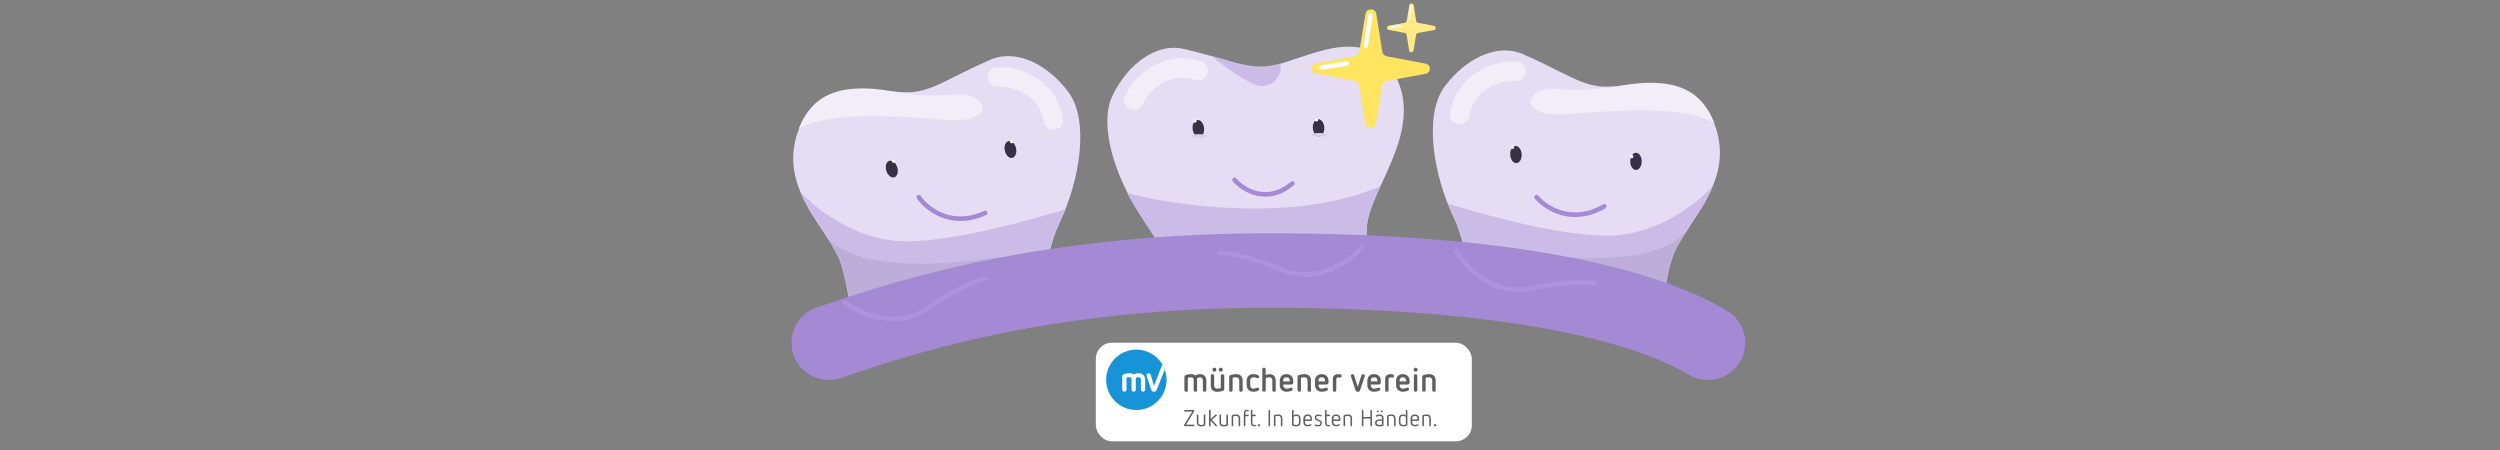 <svg width="2181" height="393" viewBox="0 0 2181 393" fill="none" xmlns="http://www.w3.org/2000/svg">
<rect x="0" y="0" width="2181" height="393" fill="#808080" stroke="none"/>
<g clip-path="url(#clip0_2729_10947)">
<rect x="956" y="299" width="328" height="86" rx="14" fill="white"/>
<mask id="mask0_2729_10947" style="mask-type:alpha" maskUnits="userSpaceOnUse" x="644" y="-66" width="908" height="349">
<path d="M1075.5 209C1027.1 205.4 803.333 256.833 697.5 283L644 141L663 16.5L901.5 -66L1357.5 -44L1551.5 64.5L1477.5 271.5C1363.67 252.167 1123.9 212.6 1075.5 209Z" fill="black"/>
</mask>
<g mask="url(#mask0_2729_10947)">
<path d="M1216.92 65.363C1190.99 18.271 1138.9 52.063 1108.98 57.556C1088.32 61.348 1070.73 51.357 1032.52 42.615C1009.35 37.313 984.468 54.996 970.787 82.927C957.105 110.857 975.437 160.867 998.568 192.714C1021.7 224.56 1027.19 268.289 1037.38 293.36C1047.58 318.431 1069.39 315.442 1078.41 303.62C1087.42 291.798 1077.25 277.907 1077.97 256.931C1078.69 235.956 1097.63 222.82 1116.75 235.577C1135.87 248.335 1131.87 315.156 1165.43 301.368C1198.99 287.581 1189.27 226.33 1192.71 195.198C1196.14 164.066 1242.85 112.455 1216.92 65.363Z" fill="#E5DDF3"/>
<g style="mix-blend-mode:color-burn">
<path d="M1204 162.5C1130.4 194.5 1026.33 179.833 983.5 168.5C985.1 173.3 1000.83 197.5 1008.5 209C1070.33 214 1193.7 221 1192.5 209C1191 194 1194.5 185 1204 162.5Z" fill="#CBBCE7"/>
</g>
<path d="M695.705 116.005C712.705 65.005 761.287 80.505 791.705 80.505C812.706 80.505 828.206 67.502 864.206 52.004C886.038 42.605 913.706 55.504 932.206 80.505C950.706 105.506 941.706 158.004 924.706 193.504C907.706 229.004 910.206 273.004 904.706 299.504C899.206 326.004 877.206 327.004 866.206 317.004C855.206 307.004 862.706 291.504 858.206 271.004C853.706 250.504 832.706 241.004 816.206 257.004C799.706 273.004 815.706 338.004 780.206 330.504C744.706 323.004 743.205 261.004 734.205 231.004C725.205 201.004 678.705 167.005 695.705 116.005Z" fill="#E5DDF3"/>
<path d="M1496.75 111.075C1479.75 60.075 1431.17 75.575 1400.75 75.575C1379.75 75.575 1364.25 62.572 1328.25 47.074C1306.42 37.676 1278.75 50.574 1260.25 75.575C1241.75 100.576 1250.75 153.074 1267.75 188.574C1284.75 224.074 1282.25 268.074 1287.75 294.574C1293.25 321.074 1315.25 322.074 1326.25 312.074C1337.25 302.074 1329.75 286.574 1334.25 266.074C1338.75 245.574 1359.75 236.074 1376.25 252.074C1392.75 268.074 1376.75 333.074 1412.25 325.574C1447.75 318.074 1449.25 256.074 1458.25 226.074C1467.25 196.074 1513.75 162.075 1496.75 111.075Z" fill="#E5DDF3"/>
<mask id="mask1_2729_10947" style="mask-type:alpha" maskUnits="userSpaceOnUse" x="692" y="48" width="251" height="284">
<path d="M695.705 116.005C712.705 65.005 761.287 80.505 791.705 80.505C812.706 80.505 828.206 67.502 864.206 52.004C886.038 42.605 913.706 55.504 932.206 80.505C950.706 105.506 941.706 158.004 924.706 193.504C907.706 229.004 910.206 273.004 904.706 299.504C899.206 326.004 877.206 327.004 866.206 317.004C855.206 307.004 862.706 291.504 858.206 271.004C853.706 250.504 832.706 241.004 816.206 257.004C799.706 273.004 815.706 338.004 780.206 330.504C744.706 323.004 743.205 261.004 734.205 231.004C725.205 201.004 678.705 167.005 695.705 116.005Z" fill="#E5DDF3"/>
</mask>
<g mask="url(#mask1_2729_10947)">
<g style="mix-blend-mode:color-burn">
<path d="M789.5 210.5C746.7 210.1 711 181.667 698.5 167.5C699.167 170.833 702.3 180 709.5 190C718.5 202.5 734.5 232.5 736 238.5C737.2 243.3 740.833 260.167 742.5 268C799.167 257.5 915.2 233.5 916 221.5C916.8 209.5 926 191 929.5 182.5C900.667 191.5 832.3 210.9 789.5 210.5Z" fill="#CBBCE7"/>
</g>
</g>
<mask id="mask2_2729_10947" style="mask-type:alpha" maskUnits="userSpaceOnUse" x="1250" y="44" width="251" height="283">
<path d="M1496.75 111.075C1479.75 60.075 1431.17 75.575 1400.75 75.575C1379.75 75.575 1364.25 62.572 1328.25 47.074C1306.42 37.676 1278.75 50.574 1260.25 75.575C1241.75 100.576 1250.75 153.074 1267.75 188.574C1284.75 224.074 1282.25 268.074 1287.75 294.574C1293.25 321.074 1315.25 322.074 1326.25 312.074C1337.25 302.074 1329.75 286.574 1334.25 266.074C1338.75 245.574 1359.75 236.074 1376.25 252.074C1392.75 268.074 1376.75 333.074 1412.25 325.574C1447.75 318.074 1449.25 256.074 1458.25 226.074C1467.25 196.074 1513.75 162.075 1496.75 111.075Z" fill="#E5DDF3"/>
</mask>
<g mask="url(#mask2_2729_10947)">
<g style="mix-blend-mode:color-burn">
<path d="M1402.96 205.57C1445.76 205.17 1481.46 176.737 1493.96 162.57C1493.29 165.904 1490.16 175.07 1482.96 185.07C1473.96 197.57 1457.96 227.57 1456.46 233.57C1455.26 238.37 1451.63 255.237 1449.96 263.07C1393.29 252.57 1277.26 228.57 1276.46 216.57C1275.66 204.57 1266.46 186.07 1262.96 177.57C1291.79 186.57 1360.16 205.97 1402.96 205.57Z" fill="#CBBCE7"/>
</g>
</g>
<path d="M833.5 82.497C810.3 84.497 788.5 81.663 780.5 79.997C726 69.999 707 87.498 697 111.998C725 96.998 780.5 100.997 825.5 104.497C870.5 107.997 862.5 79.997 833.5 82.497Z" fill="#F2EEF8"/>
<path d="M1358.96 77.571C1382.16 79.571 1403.96 76.737 1411.96 75.071C1466.46 65.074 1485.46 82.572 1495.46 107.072C1467.46 92.072 1411.96 96.071 1366.96 99.571C1321.96 103.071 1329.96 75.071 1358.96 77.571Z" fill="#F2EEF8"/>
<path d="M870 67.076C884.667 66.076 913.8 74.687 919 104.687" stroke="#F2EEF8" stroke-width="17" stroke-linecap="round"/>
<path d="M1322.46 62.147C1307.79 61.147 1278.66 69.757 1273.46 99.757" stroke="#F2EEF8" stroke-width="17" stroke-linecap="round"/>
<path d="M989.068 87.403C995.01 73.957 1016.19 52.181 1045.16 61.544" stroke="#F2EEF8" stroke-width="17" stroke-linecap="round"/>
<mask id="mask3_2729_10947" style="mask-type:alpha" maskUnits="userSpaceOnUse" x="966" y="40" width="259" height="273">
<path d="M1216.92 65.363C1190.99 18.271 1138.9 52.063 1108.98 57.556C1088.32 61.348 1070.73 51.357 1032.52 42.615C1009.35 37.313 984.468 54.996 970.787 82.927C957.105 110.857 975.437 160.867 998.568 192.714C1021.7 224.56 1027.19 268.289 1037.38 293.36C1047.58 318.431 1069.39 315.442 1078.41 303.62C1087.42 291.798 1077.25 277.907 1077.97 256.931C1078.69 235.956 1097.63 222.82 1116.75 235.577C1135.87 248.335 1131.87 315.156 1165.43 301.368C1198.99 287.581 1189.27 226.33 1192.71 195.198C1196.14 164.066 1242.85 112.455 1216.92 65.363Z" fill="#E5DDF3"/>
</mask>
<g mask="url(#mask3_2729_10947)">
<path d="M1097 74.501C1085.8 71.301 1063 54.168 1053 46.001C1067.67 38.835 1099.9 28.201 1111.5 43.001C1126 61.501 1111 78.501 1097 74.501Z" fill="#CBBCE7"/>
</g>
</g>
<mask id="mask4_2729_10947" style="mask-type:alpha" maskUnits="userSpaceOnUse" x="692" y="48" width="251" height="284">
<path d="M695.705 116.005C712.705 65.005 761.287 80.505 791.705 80.505C812.706 80.505 828.206 67.502 864.206 52.004C886.038 42.605 913.706 55.504 932.206 80.505C950.706 105.506 941.706 158.004 924.706 193.504C907.706 229.004 910.206 273.004 904.706 299.504C899.206 326.004 877.206 327.004 866.206 317.004C855.206 307.004 862.706 291.504 858.206 271.004C853.706 250.504 832.706 241.004 816.206 257.004C799.706 273.004 815.706 338.004 780.206 330.504C744.706 323.004 743.205 261.004 734.205 231.004C725.205 201.004 678.705 167.005 695.705 116.005Z" fill="#E5DDF3"/>
</mask>
<g mask="url(#mask4_2729_10947)">
<g style="mix-blend-mode:color-burn">
<path d="M916.5 217C820.5 235.5 740 237.5 717 201.5L733.5 234C738.462 246.099 739.769 257.463 740 260L791 266C813.5 260.333 870.1 242.2 916.5 217Z" fill="#BDAED9"/>
</g>
</g>
<mask id="mask5_2729_10947" style="mask-type:alpha" maskUnits="userSpaceOnUse" x="1250" y="44" width="251" height="283">
<path d="M1496.75 111.075C1479.75 60.075 1431.17 75.575 1400.75 75.575C1379.75 75.575 1364.25 62.572 1328.25 47.074C1306.42 37.676 1278.75 50.574 1260.25 75.575C1241.75 100.576 1250.75 153.074 1267.75 188.574C1284.75 224.074 1282.25 268.074 1287.75 294.574C1293.25 321.074 1315.25 322.074 1326.25 312.074C1337.25 302.074 1329.75 286.574 1334.25 266.074C1338.75 245.574 1359.75 236.074 1376.25 252.074C1392.75 268.074 1376.75 333.074 1412.25 325.574C1447.75 318.074 1449.25 256.074 1458.25 226.074C1467.25 196.074 1513.75 162.075 1496.75 111.075Z" fill="#E5DDF3"/>
</mask>
<g mask="url(#mask5_2729_10947)">
<g style="mix-blend-mode:color-burn">
<path d="M1275.96 212.07C1371.96 230.57 1452.46 232.57 1475.46 196.57L1458.96 229.07C1454 241.169 1452.69 252.534 1452.46 255.07L1401.46 261.07C1378.96 255.404 1322.36 237.27 1275.96 212.07Z" fill="#BDAED9"/>
</g>
</g>
<path d="M1490 299C1435.33 266.307 1318.3 236 1106.5 236C894.699 236 766.071 284.92 723 299" stroke="#A489D4" stroke-width="65" stroke-linecap="round"/>
<ellipse cx="778" cy="147.503" rx="5" ry="7.5" transform="rotate(-16.522 778 147.503)" fill="#363145"/>
<ellipse cx="1322.5" cy="134.823" rx="5" ry="7.5" transform="rotate(-3.896 1322.5 134.823)" fill="#363145"/>
<ellipse cx="1045.42" cy="112.104" rx="5" ry="7.5" transform="rotate(-7.5 1045.42 112.104)" fill="#363145"/>
<ellipse cx="881.5" cy="130.402" rx="5" ry="7.5" transform="rotate(-12.452 881.5 130.402)" fill="#363145"/>
<ellipse cx="1427.23" cy="140.761" rx="5" ry="7.5" transform="rotate(0.174 1427.23 140.761)" fill="#363145"/>
<ellipse cx="1150.32" cy="111.449" rx="5" ry="7.5" transform="rotate(-3.43 1150.32 111.449)" fill="#363145"/>
<path d="M1340.5 172C1348.5 181.5 1371.5 196.4 1399.5 180" stroke="#A489D4" stroke-width="4" stroke-linecap="round"/>
<path d="M801.509 172C808.535 182.241 829.957 199.333 859.435 185.769" stroke="#A489D4" stroke-width="4" stroke-linecap="round"/>
<path d="M1077 156.953C1084.65 165.754 1105.46 178.703 1127.45 160.09" stroke="#A489D4" stroke-width="4" stroke-linecap="round"/>
<path d="M737 264C749.5 273.5 781.4 287.8 809 269C836.6 250.2 854.167 243.833 859.5 243" stroke="#AE92DF" stroke-width="4" stroke-linecap="round"/>
<path d="M1270.47 219.377C1278.35 232.961 1302.27 258.452 1334.98 251.743C1367.7 245.034 1386.36 245.93 1391.6 247.217" stroke="#AE92DF" stroke-width="4" stroke-linecap="round"/>
<path d="M1188.18 215.535C1177.95 227.441 1149.75 248.103 1118.82 235.498C1087.9 222.893 1069.39 220.345 1064 220.646" stroke="#AE92DF" stroke-width="4" stroke-linecap="round"/>
<ellipse cx="1046" cy="118.5" rx="7" ry="1.5" fill="#D7CEE7"/>
<ellipse cx="1151" cy="117.5" rx="7" ry="1.5" fill="#D7CEE7"/>
<path d="M1191.26 11.989C1192.1 6.883 1199.86 6.909 1200.67 12.021L1205.95 45.298C1206.25 47.179 1207.76 48.682 1209.72 49.057L1243.61 55.532C1248.73 56.509 1248.7 63.456 1243.58 64.399L1209.65 70.645C1207.68 71.007 1206.17 72.5 1205.85 74.379L1200.35 107.62C1199.51 112.726 1191.75 112.7 1190.94 107.588L1185.66 74.311C1185.36 72.43 1183.85 70.927 1181.89 70.552L1148 64.078C1142.88 63.101 1142.91 56.154 1148.03 55.211L1181.96 48.964C1183.93 48.602 1185.44 47.109 1185.75 45.23L1191.26 11.989Z" fill="#FFE460"/>
<path d="M1195.61 13.46L1191.5 39.998" stroke="white" stroke-width="4" stroke-linecap="round"/>
<path d="M1175.16 55.397L1152.99 58.814" stroke="white" stroke-width="4" stroke-linecap="round"/>
<path d="M1229.44 4.641C1229.78 2.541 1232.97 2.551 1233.31 4.654L1235.48 18.339C1235.6 19.112 1236.22 19.73 1237.03 19.885L1250.97 22.547C1253.07 22.949 1253.06 25.806 1250.95 26.194L1237 28.763C1236.19 28.912 1235.57 29.526 1235.44 30.298L1233.17 43.969C1232.83 46.069 1229.64 46.058 1229.3 43.956L1227.13 30.27C1227.01 29.497 1226.39 28.879 1225.58 28.725L1211.64 26.062C1209.54 25.66 1209.55 22.803 1211.66 22.415L1225.61 19.846C1226.42 19.698 1227.04 19.084 1227.17 18.311L1229.44 4.641Z" fill="#FFEA83"/>
<path d="M1231.23 5.248L1229.53 16.161" stroke="#F7F7F9" stroke-width="1.645" stroke-linecap="round"/>
<path d="M1222.82 22.491L1213.7 23.896" stroke="#F7F7F9" stroke-width="1.645" stroke-linecap="round"/>
<circle cx="779.5" cy="140.5" r="1.5" fill="white"/>
<circle cx="882.5" cy="123.5" r="1.5" fill="white"/>
<circle cx="1042.5" cy="105.5" r="1.5" fill="white"/>
<circle cx="1148.5" cy="104.5" r="1.5" fill="white"/>
<circle cx="1319.5" cy="128.5" r="1.5" fill="white"/>
<circle cx="1423.5" cy="136.5" r="1.5" fill="white"/>
<g clip-path="url(#clip1_2729_10947)">
<path d="M1052.39 331.97V340.297C1052.39 341.187 1051.76 341.815 1050.92 341.815C1050.03 341.815 1049.4 341.187 1049.4 340.297V331.866C1049.4 330.138 1048.3 329.195 1046.84 329.195C1045.89 329.195 1045.11 329.509 1044.32 330.033V340.297C1044.32 341.187 1043.69 341.815 1042.85 341.815C1041.96 341.815 1041.34 341.187 1041.34 340.297V330.975C1041.34 330.19 1040.92 329.771 1040.44 329.509C1040.03 329.3 1039.55 329.195 1038.98 329.195C1037.98 329.195 1037.14 329.352 1036.25 329.614V340.297C1036.25 341.187 1035.62 341.815 1034.79 341.815C1033.9 341.815 1033.27 341.187 1033.27 340.297V328.881C1033.27 328.043 1033.74 327.415 1034.58 327.153C1035.99 326.681 1037.56 326.367 1039.14 326.367C1040.6 326.367 1041.86 326.786 1042.8 327.624C1043.96 326.838 1045.53 326.367 1046.84 326.367C1050.29 326.42 1052.39 328.462 1052.39 331.97Z" fill="#5E5E5D"/>
<path d="M1068.06 327.884V339.352C1068.06 340.138 1067.58 340.766 1066.75 341.028C1065.33 341.499 1063.81 341.813 1062.19 341.813C1058.26 341.813 1056.27 339.876 1056.27 336.053V327.884C1056.27 326.994 1056.9 326.418 1057.73 326.418C1058.62 326.418 1059.25 327.046 1059.25 327.884V336.158C1059.25 338.043 1060.2 339.038 1062.14 339.038C1063.13 339.038 1064.07 338.881 1065.02 338.619V327.884C1065.02 326.994 1065.65 326.418 1066.48 326.418C1067.43 326.418 1068.06 326.994 1068.06 327.884ZM1061.19 322.49C1061.19 323.485 1060.41 324.271 1059.46 324.271C1058.52 324.271 1057.73 323.485 1057.73 322.49C1057.73 321.548 1058.52 320.762 1059.46 320.762C1060.41 320.71 1061.19 321.548 1061.19 322.49ZM1066.75 322.49C1066.75 323.485 1065.96 324.271 1064.96 324.271C1064.02 324.271 1063.24 323.485 1063.24 322.49C1063.24 321.548 1064.02 320.762 1064.96 320.762C1065.96 320.71 1066.75 321.548 1066.75 322.49Z" fill="#5E5E5D"/>
<path d="M1084.09 332.18V340.349C1084.09 341.239 1083.46 341.815 1082.62 341.815C1081.73 341.815 1081.1 341.187 1081.1 340.349V332.023C1081.1 330.19 1080.11 329.143 1078.22 329.143C1077.22 329.143 1076.28 329.3 1075.34 329.562V340.297C1075.34 341.187 1074.71 341.763 1073.87 341.763C1072.98 341.763 1072.35 341.135 1072.35 340.297V328.881C1072.35 328.043 1072.82 327.415 1073.66 327.153C1075.08 326.681 1076.6 326.367 1078.22 326.367C1082.1 326.42 1084.09 328.409 1084.09 332.18Z" fill="#5E5E5D"/>
<path d="M1097.71 327.415C1098.18 327.676 1098.5 328.148 1098.5 328.671C1098.5 329.457 1097.92 330.033 1097.13 330.033C1096.56 330.033 1096.24 329.823 1095.67 329.562C1095.09 329.352 1094.36 329.143 1093.47 329.143C1091.74 329.143 1090.64 330.19 1090.64 332.232V335.898C1090.64 337.94 1091.68 339.04 1093.47 339.04C1094.36 339.04 1095.14 338.83 1095.72 338.569C1096.19 338.359 1096.56 338.15 1097.08 338.15C1097.92 338.15 1098.5 338.726 1098.5 339.511C1098.5 340.035 1098.18 340.506 1097.71 340.768C1096.56 341.396 1095.04 341.763 1093.52 341.763C1089.9 341.763 1087.6 339.511 1087.6 335.898V332.232C1087.6 328.462 1090.01 326.367 1093.52 326.367C1095.04 326.42 1096.56 326.786 1097.71 327.415Z" fill="#5E5E5D"/>
<path d="M1104.15 322.229V327.256C1105.1 326.733 1106.46 326.418 1107.45 326.418C1111.02 326.418 1112.96 328.513 1112.96 332.231V340.348C1112.96 341.238 1112.33 341.814 1111.49 341.814C1110.6 341.814 1109.97 341.186 1109.97 340.348V332.022C1109.97 330.136 1108.92 329.141 1107.14 329.141C1106.09 329.141 1105.1 329.456 1104.21 330.189V340.296C1104.21 341.186 1103.58 341.762 1102.74 341.762C1101.85 341.762 1101.22 341.133 1101.22 340.296V322.229C1101.22 321.339 1101.85 320.763 1102.74 320.763C1103.53 320.71 1104.15 321.339 1104.15 322.229Z" fill="#5E5E5D"/>
<path d="M1128.25 332.285V333.698C1128.25 334.536 1127.57 335.479 1126.42 335.479H1119.5V336.055C1119.5 337.574 1120.29 339.04 1122.39 339.04C1123.7 339.04 1124.59 338.726 1125.32 338.411C1125.74 338.254 1126.05 338.15 1126.37 338.15C1127.15 338.15 1127.73 338.778 1127.73 339.511C1127.73 340.035 1127.52 340.506 1126.94 340.768C1125.63 341.449 1123.49 341.763 1122.39 341.763C1118.61 341.763 1116.47 339.249 1116.47 335.898V332.232C1116.47 328.671 1118.77 326.367 1122.39 326.367C1125.95 326.42 1128.25 328.776 1128.25 332.285ZM1119.45 332.18V332.704H1125.22V332.285C1125.22 330.347 1124.38 329.195 1122.33 329.195C1120.34 329.195 1119.45 330.295 1119.45 332.18Z" fill="#5E5E5D"/>
<path d="M1143.71 332.18V340.349C1143.71 341.239 1143.08 341.815 1142.24 341.815C1141.35 341.815 1140.72 341.187 1140.72 340.349V332.023C1140.72 330.19 1139.73 329.143 1137.84 329.143C1136.85 329.143 1135.9 329.3 1134.96 329.562V340.297C1134.96 341.187 1134.33 341.763 1133.49 341.763C1132.6 341.763 1131.97 341.135 1131.97 340.297V328.881C1131.97 328.043 1132.45 327.415 1133.28 327.153C1134.7 326.681 1136.22 326.367 1137.84 326.367C1141.72 326.42 1143.71 328.409 1143.71 332.18Z" fill="#5E5E5D"/>
<path d="M1159.01 332.285V333.698C1159.01 334.536 1158.33 335.479 1157.17 335.479H1150.26V336.055C1150.26 337.574 1151.04 339.04 1153.14 339.04C1154.45 339.04 1155.34 338.726 1156.07 338.411C1156.49 338.254 1156.81 338.15 1157.12 338.15C1157.91 338.15 1158.48 338.778 1158.48 339.511C1158.48 340.035 1158.27 340.506 1157.7 340.768C1156.39 341.449 1154.24 341.763 1153.14 341.763C1149.37 341.763 1147.22 339.249 1147.22 335.898V332.232C1147.22 328.671 1149.53 326.367 1153.14 326.367C1156.7 326.42 1159.01 328.776 1159.01 332.285ZM1150.21 332.18V332.704H1155.97V332.285C1155.97 330.347 1155.13 329.195 1153.09 329.195C1151.04 329.195 1150.21 330.295 1150.21 332.18Z" fill="#5E5E5D"/>
<path d="M1169.28 326.629C1170.06 326.786 1170.48 327.31 1170.48 328.043C1170.48 328.829 1169.91 329.405 1169.07 329.405C1168.65 329.405 1168.02 329.248 1167.34 329.248C1166.4 329.248 1165.77 329.876 1165.77 330.923V340.349C1165.77 341.24 1165.14 341.816 1164.3 341.816C1163.41 341.816 1162.78 341.187 1162.78 340.349V330.819C1162.78 328.096 1164.51 326.42 1167.18 326.42C1167.92 326.42 1168.7 326.472 1169.28 326.629Z" fill="#5E5E5D"/>
<path d="M1190.65 327.886C1190.65 328.096 1190.6 328.357 1190.5 328.672L1186.51 340.454C1186.15 341.501 1185.36 341.816 1184.58 341.816C1183.74 341.816 1182.95 341.449 1182.58 340.454L1178.6 328.567C1178.5 328.305 1178.45 328.096 1178.45 327.886C1178.45 327.153 1178.92 326.42 1179.91 326.42C1180.59 326.42 1181.12 326.786 1181.33 327.467L1184.52 337.469L1187.72 327.467C1187.93 326.786 1188.45 326.42 1189.13 326.42C1190.18 326.42 1190.65 327.153 1190.65 327.886Z" fill="#5E5E5D"/>
<path d="M1204.64 332.285V333.698C1204.64 334.536 1203.96 335.479 1202.81 335.479H1195.89V336.055C1195.89 337.574 1196.68 339.04 1198.77 339.04C1200.08 339.04 1200.97 338.726 1201.71 338.411C1202.13 338.254 1202.44 338.15 1202.76 338.15C1203.54 338.15 1204.12 338.778 1204.12 339.511C1204.12 340.035 1203.91 340.506 1203.33 340.768C1202.02 341.449 1199.87 341.763 1198.77 341.763C1195 341.763 1192.85 339.249 1192.85 335.898V332.232C1192.85 328.671 1195.16 326.367 1198.77 326.367C1202.34 326.42 1204.64 328.776 1204.64 332.285ZM1195.89 332.18V332.704H1201.66V332.285C1201.66 330.347 1200.82 329.195 1198.77 329.195C1196.73 329.195 1195.89 330.295 1195.89 332.18Z" fill="#5E5E5D"/>
<path d="M1214.91 326.629C1215.7 326.786 1216.12 327.31 1216.12 328.043C1216.12 328.829 1215.54 329.405 1214.7 329.405C1214.28 329.405 1213.65 329.248 1212.97 329.248C1212.03 329.248 1211.4 329.876 1211.4 330.923V340.349C1211.4 341.24 1210.77 341.816 1209.93 341.816C1209.04 341.816 1208.41 341.187 1208.41 340.349V330.819C1208.41 328.096 1210.14 326.42 1212.82 326.42C1213.55 326.42 1214.33 326.472 1214.91 326.629Z" fill="#5E5E5D"/>
<path d="M1229.74 332.285V333.698C1229.74 334.536 1229.06 335.479 1227.9 335.479H1220.99V336.055C1220.99 337.574 1221.77 339.04 1223.87 339.04C1225.18 339.04 1226.07 338.726 1226.8 338.411C1227.22 338.254 1227.54 338.15 1227.85 338.15C1228.64 338.15 1229.21 338.778 1229.21 339.511C1229.21 340.035 1229 340.506 1228.43 340.768C1227.12 341.449 1224.97 341.763 1223.87 341.763C1220.1 341.763 1217.95 339.249 1217.95 335.898V332.232C1217.95 328.671 1220.25 326.367 1223.87 326.367C1227.49 326.42 1229.74 328.776 1229.74 332.285ZM1220.99 332.18V332.704H1226.75V332.285C1226.75 330.347 1225.91 329.195 1223.87 329.195C1221.88 329.195 1220.99 330.295 1220.99 332.18Z" fill="#5E5E5D"/>
<path d="M1236.71 322.49C1236.71 323.485 1235.92 324.271 1234.98 324.271C1234.03 324.271 1233.25 323.485 1233.25 322.49C1233.25 321.548 1234.03 320.762 1234.98 320.762C1235.92 320.71 1236.71 321.495 1236.71 322.49ZM1236.44 327.884V340.295C1236.44 341.185 1235.82 341.761 1234.98 341.761C1234.09 341.761 1233.46 341.133 1233.46 340.295V327.884C1233.46 326.994 1234.09 326.418 1234.98 326.418C1235.87 326.418 1236.44 326.994 1236.44 327.884Z" fill="#5E5E5D"/>
<path d="M1252.48 332.18V340.349C1252.48 341.239 1251.85 341.815 1251.01 341.815C1250.12 341.815 1249.49 341.187 1249.49 340.349V332.023C1249.49 330.19 1248.49 329.143 1246.61 329.143C1245.61 329.143 1244.67 329.3 1243.73 329.562V340.297C1243.73 341.187 1243.1 341.763 1242.26 341.763C1241.37 341.763 1240.74 341.135 1240.74 340.297V328.881C1240.74 328.043 1241.21 327.415 1242.05 327.153C1243.46 326.681 1244.98 326.367 1246.61 326.367C1250.49 326.42 1252.48 328.409 1252.48 332.18Z" fill="#5E5E5D"/>
<path d="M1041.07 357.732C1041.6 357.732 1041.91 358.099 1041.91 358.518C1041.91 358.675 1041.86 358.832 1041.75 358.936L1034.68 370.457H1041.34C1041.7 370.457 1042.02 370.719 1042.02 371.138C1042.02 371.557 1041.75 371.819 1041.34 371.819H1033.69C1033.16 371.819 1032.9 371.452 1032.9 371.033C1032.9 370.876 1032.95 370.719 1033.06 370.509L1040.13 359.041H1033.63C1033.27 359.041 1032.95 358.779 1032.95 358.36C1032.95 357.994 1033.21 357.68 1033.63 357.68H1041.07V357.732Z" fill="#5E5E5D"/>
<path d="M1051.55 362.235V370.666C1051.55 371.033 1051.34 371.347 1050.87 371.504C1049.88 371.819 1048.88 372.028 1047.83 372.028C1045.37 372.028 1044.11 370.719 1044.11 368.415V362.235C1044.11 361.817 1044.37 361.555 1044.79 361.555C1045.16 361.555 1045.47 361.817 1045.47 362.235V368.415C1045.47 369.881 1046.26 370.719 1047.83 370.719C1048.62 370.719 1049.4 370.562 1050.14 370.352V362.235C1050.14 361.817 1050.45 361.555 1050.82 361.555C1051.29 361.555 1051.55 361.817 1051.55 362.235Z" fill="#5E5E5D"/>
<path d="M1056.16 358.204V365.378L1060.41 361.765C1060.56 361.608 1060.77 361.556 1060.93 361.556C1061.3 361.556 1061.56 361.817 1061.56 362.236C1061.56 362.394 1061.51 362.603 1061.3 362.76L1057.16 366.164L1061.51 370.877C1061.66 371.034 1061.72 371.139 1061.72 371.348C1061.72 371.715 1061.45 372.029 1061.04 372.029C1060.83 372.029 1060.67 371.977 1060.51 371.767L1056.11 366.949V371.296C1056.11 371.715 1055.8 371.977 1055.43 371.977C1055.06 371.977 1054.75 371.715 1054.75 371.296V358.204C1054.75 357.785 1055.01 357.523 1055.43 357.523C1055.9 357.523 1056.16 357.785 1056.16 358.204Z" fill="#5E5E5D"/>
<path d="M1071.3 362.235V370.666C1071.3 371.033 1071.09 371.347 1070.62 371.504C1069.63 371.819 1068.63 372.028 1067.58 372.028C1065.12 372.028 1063.86 370.719 1063.86 368.415V362.235C1063.86 361.817 1064.13 361.555 1064.55 361.555C1064.91 361.555 1065.23 361.817 1065.23 362.235V368.415C1065.23 369.881 1066.01 370.719 1067.58 370.719C1068.37 370.719 1069.16 370.562 1069.89 370.352V362.235C1069.89 361.817 1070.2 361.555 1070.57 361.555C1070.99 361.555 1071.3 361.817 1071.3 362.235Z" fill="#5E5E5D"/>
<path d="M1081.94 365.116V371.295C1081.94 371.714 1081.63 371.976 1081.26 371.976C1080.84 371.976 1080.58 371.714 1080.58 371.295V365.116C1080.58 363.649 1079.74 362.811 1078.22 362.811C1077.38 362.811 1076.65 362.969 1075.86 363.178V371.295C1075.86 371.714 1075.6 371.976 1075.18 371.976C1074.81 371.976 1074.5 371.714 1074.5 371.295V362.916C1074.5 362.497 1074.71 362.235 1075.18 362.078C1076.18 361.764 1077.12 361.555 1078.22 361.555C1080.68 361.555 1081.94 362.864 1081.94 365.116Z" fill="#5E5E5D"/>
<path d="M1088.91 357.628C1089.22 357.733 1089.48 357.89 1089.48 358.257C1089.48 358.623 1089.22 358.833 1088.86 358.833C1088.59 358.833 1088.38 358.728 1087.86 358.728C1087.02 358.728 1086.45 359.304 1086.45 360.089V361.765H1088.8C1089.22 361.765 1089.48 362.027 1089.48 362.446C1089.48 362.812 1089.22 363.074 1088.8 363.074H1086.45V371.296C1086.45 371.715 1086.13 371.977 1085.76 371.977C1085.4 371.977 1085.08 371.715 1085.08 371.296V360.194C1085.08 358.518 1086.18 357.523 1087.81 357.523C1088.17 357.523 1088.49 357.523 1088.91 357.628Z" fill="#5E5E5D"/>
<path d="M1092.63 358.204V361.765H1094.99C1095.4 361.765 1095.67 362.027 1095.67 362.446C1095.67 362.812 1095.4 363.074 1094.99 363.074H1092.63V369.149C1092.63 370.196 1093.15 370.72 1093.99 370.72C1094.51 370.72 1094.72 370.615 1094.99 370.615C1095.35 370.615 1095.67 370.825 1095.67 371.243C1095.67 371.61 1095.46 371.819 1095.09 371.872C1094.67 371.977 1094.41 371.977 1093.99 371.977C1092.47 371.977 1091.27 371.034 1091.27 369.096V358.204C1091.27 357.785 1091.58 357.523 1091.95 357.523C1092.31 357.523 1092.63 357.785 1092.63 358.204Z" fill="#5E5E5D"/>
<path d="M1099.23 370.981C1099.23 371.505 1098.81 371.976 1098.23 371.976C1097.71 371.976 1097.24 371.557 1097.24 370.981C1097.24 370.458 1097.71 369.986 1098.23 369.986C1098.81 369.986 1099.23 370.458 1099.23 370.981Z" fill="#5E5E5D"/>
<path d="M1108.03 358.204V371.296C1108.03 371.715 1107.72 371.977 1107.35 371.977C1106.98 371.977 1106.67 371.715 1106.67 371.296V358.204C1106.67 357.785 1106.98 357.523 1107.35 357.523C1107.72 357.523 1108.03 357.785 1108.03 358.204Z" fill="#5E5E5D"/>
<path d="M1118.77 365.116V371.295C1118.77 371.714 1118.46 371.976 1118.09 371.976C1117.67 371.976 1117.41 371.714 1117.41 371.295V365.116C1117.41 363.649 1116.57 362.811 1115.05 362.811C1114.21 362.811 1113.48 362.969 1112.69 363.178V371.295C1112.69 371.714 1112.43 371.976 1112.01 371.976C1111.65 371.976 1111.33 371.714 1111.33 371.295V362.916C1111.33 362.497 1111.54 362.235 1112.01 362.078C1113.01 361.764 1113.95 361.555 1115.05 361.555C1117.51 361.555 1118.77 362.864 1118.77 365.116Z" fill="#5E5E5D"/>
<path d="M1128.52 358.204V362.341C1129.3 361.817 1130.24 361.556 1130.98 361.556C1133.07 361.556 1134.59 362.76 1134.59 365.221V368.311C1134.59 370.772 1133.13 371.977 1130.87 371.977C1129.77 371.977 1128.73 371.819 1127.73 371.453C1127.36 371.348 1127.15 371.034 1127.15 370.615V358.204C1127.15 357.785 1127.47 357.523 1127.83 357.523C1128.25 357.523 1128.52 357.785 1128.52 358.204ZM1128.52 363.703V370.353C1129.25 370.615 1130.04 370.72 1130.87 370.72C1132.39 370.72 1133.23 369.83 1133.23 368.416V365.117C1133.23 363.65 1132.39 362.812 1130.87 362.812C1130.04 362.812 1129.2 363.127 1128.52 363.703Z" fill="#5E5E5D"/>
<path d="M1144.55 365.22V366.372C1144.55 366.791 1144.23 367.21 1143.66 367.21H1138.47V368.31C1138.47 369.619 1139.26 370.666 1140.83 370.666C1141.72 370.666 1142.4 370.457 1143.03 370.195C1143.24 370.09 1143.4 370.09 1143.5 370.09C1143.87 370.09 1144.13 370.352 1144.13 370.719C1144.13 370.981 1144.02 371.19 1143.76 371.295C1142.87 371.714 1141.61 371.923 1140.78 371.923C1138.42 371.923 1137.06 370.405 1137.06 368.258V365.22C1137.06 363.021 1138.52 361.555 1140.78 361.555C1143.13 361.555 1144.55 363.021 1144.55 365.22ZM1138.52 365.168V365.953H1143.24V365.22C1143.24 363.754 1142.45 362.811 1140.88 362.811C1139.31 362.811 1138.52 363.754 1138.52 365.168Z" fill="#5E5E5D"/>
<path d="M1152.56 362.079C1152.83 362.184 1152.98 362.393 1152.98 362.655C1152.98 363.022 1152.67 363.283 1152.35 363.283C1152.2 363.283 1152.04 363.231 1151.88 363.179C1151.31 362.969 1150.78 362.812 1150.05 362.812C1149.16 362.812 1148.22 363.336 1148.22 364.278C1148.22 365.064 1148.79 365.43 1149.53 365.745L1151.25 366.478C1152.46 367.001 1153.25 367.735 1153.25 369.096C1153.25 370.772 1151.99 372.029 1150 372.029C1148.95 372.029 1148.01 371.767 1147.27 371.453C1147.01 371.348 1146.91 371.138 1146.91 370.877C1146.91 370.51 1147.17 370.248 1147.53 370.248C1147.64 370.248 1147.85 370.353 1148.01 370.405C1148.43 370.562 1149.11 370.772 1150 370.772C1151.2 370.772 1151.99 370.091 1151.99 369.148C1151.99 368.468 1151.41 367.839 1150.26 367.42L1148.79 366.792C1147.95 366.425 1146.96 365.797 1146.96 364.278C1146.96 362.655 1148.32 361.608 1150.1 361.608C1150.94 361.555 1151.83 361.765 1152.56 362.079Z" fill="#5E5E5D"/>
<path d="M1157.33 358.204V361.765H1159.69C1160.11 361.765 1160.37 362.027 1160.37 362.446C1160.37 362.812 1160.11 363.074 1159.69 363.074H1157.33V369.149C1157.33 370.196 1157.86 370.72 1158.69 370.72C1159.22 370.72 1159.43 370.615 1159.69 370.615C1160.06 370.615 1160.37 370.825 1160.37 371.243C1160.37 371.61 1160.16 371.819 1159.79 371.872C1159.38 371.977 1159.11 371.977 1158.69 371.977C1157.17 371.977 1155.97 371.034 1155.97 369.096V358.204C1155.97 357.785 1156.28 357.523 1156.65 357.523C1157.02 357.523 1157.33 357.785 1157.33 358.204Z" fill="#5E5E5D"/>
<path d="M1169.33 365.22V366.372C1169.33 366.791 1169.02 367.21 1168.44 367.21H1163.25V368.31C1163.25 369.619 1164.04 370.666 1165.61 370.666C1166.5 370.666 1167.18 370.457 1167.81 370.195C1168.02 370.09 1168.18 370.09 1168.28 370.09C1168.65 370.09 1168.91 370.352 1168.91 370.719C1168.91 370.981 1168.81 371.19 1168.54 371.295C1167.65 371.714 1166.4 371.923 1165.56 371.923C1163.2 371.923 1161.84 370.405 1161.84 368.258V365.22C1161.84 363.021 1163.3 361.555 1165.56 361.555C1167.86 361.555 1169.33 363.021 1169.33 365.22ZM1163.25 365.168V365.953H1167.97V365.22C1167.97 363.754 1167.18 362.811 1165.61 362.811C1164.04 362.811 1163.25 363.754 1163.25 365.168Z" fill="#5E5E5D"/>
<path d="M1179.55 365.116V371.295C1179.55 371.714 1179.23 371.976 1178.87 371.976C1178.45 371.976 1178.18 371.714 1178.18 371.295V365.116C1178.18 363.649 1177.35 362.811 1175.83 362.811C1174.99 362.811 1174.25 362.969 1173.47 363.178V371.295C1173.47 371.714 1173.21 371.976 1172.79 371.976C1172.42 371.976 1172.11 371.714 1172.11 371.295V362.916C1172.11 362.497 1172.32 362.235 1172.79 362.078C1173.78 361.764 1174.73 361.555 1175.83 361.555C1178.29 361.555 1179.55 362.864 1179.55 365.116Z" fill="#5E5E5D"/>
<path d="M1196.89 358.204V371.296C1196.89 371.715 1196.57 371.977 1196.21 371.977C1195.84 371.977 1195.53 371.715 1195.53 371.296V365.117H1189.45V371.296C1189.45 371.715 1189.13 371.977 1188.77 371.977C1188.4 371.977 1188.09 371.715 1188.09 371.296V358.204C1188.09 357.785 1188.4 357.523 1188.77 357.523C1189.13 357.523 1189.45 357.785 1189.45 358.204V363.807H1195.53V358.204C1195.53 357.785 1195.84 357.523 1196.21 357.523C1196.57 357.523 1196.89 357.785 1196.89 358.204Z" fill="#5E5E5D"/>
<path d="M1207 364.54V370.72C1207 371.086 1206.84 371.4 1206.42 371.558C1205.64 371.819 1204.54 372.029 1203.54 372.029C1201.18 372.029 1199.61 371.191 1199.61 368.939C1199.61 366.688 1201.45 365.902 1203.54 365.902H1205.69V364.593C1205.69 363.546 1204.9 362.865 1203.54 362.865C1202.81 362.865 1202.18 363.022 1201.55 363.336C1201.29 363.441 1201.13 363.546 1200.87 363.546C1200.56 363.546 1200.24 363.284 1200.24 362.917C1200.24 362.655 1200.35 362.498 1200.56 362.341C1201.24 361.922 1202.28 361.556 1203.49 361.556C1205.43 361.556 1207 362.551 1207 364.54ZM1203.49 367.106C1202.02 367.106 1200.97 367.578 1200.97 368.887C1200.97 370.301 1202.02 370.667 1203.54 370.667C1204.22 370.667 1204.96 370.563 1205.64 370.353V367.106H1203.49ZM1202.76 358.833C1202.76 359.304 1202.39 359.67 1201.92 359.67C1201.45 359.67 1201.08 359.251 1201.08 358.833C1201.08 358.361 1201.45 357.995 1201.92 357.995C1202.34 357.942 1202.76 358.361 1202.76 358.833ZM1206.27 358.833C1206.27 359.304 1205.9 359.67 1205.43 359.67C1204.96 359.67 1204.59 359.251 1204.59 358.833C1204.59 358.361 1204.96 357.995 1205.43 357.995C1205.9 357.942 1206.27 358.361 1206.27 358.833Z" fill="#5E5E5D"/>
<path d="M1217.53 365.116V371.295C1217.53 371.714 1217.22 371.976 1216.85 371.976C1216.43 371.976 1216.17 371.714 1216.17 371.295V365.116C1216.17 363.649 1215.33 362.811 1213.81 362.811C1212.97 362.811 1212.24 362.969 1211.45 363.178V371.295C1211.45 371.714 1211.19 371.976 1210.77 371.976C1210.41 371.976 1210.09 371.714 1210.09 371.295V362.916C1210.09 362.497 1210.3 362.235 1210.77 362.078C1211.77 361.764 1212.71 361.555 1213.81 361.555C1216.27 361.555 1217.53 362.864 1217.53 365.116Z" fill="#5E5E5D"/>
<path d="M1227.8 358.204V370.615C1227.8 371.034 1227.54 371.295 1227.22 371.453C1226.23 371.819 1225.18 371.976 1224.13 371.976C1221.93 371.976 1220.41 370.772 1220.41 368.311V365.169C1220.41 362.76 1221.93 361.503 1224.03 361.503C1224.81 361.503 1225.76 361.765 1226.49 362.288V358.151C1226.49 357.733 1226.75 357.471 1227.17 357.471C1227.49 357.523 1227.8 357.785 1227.8 358.204ZM1221.72 365.116V368.415C1221.72 369.829 1222.56 370.719 1224.08 370.719C1224.87 370.719 1225.7 370.615 1226.44 370.353V363.702C1225.76 363.126 1224.92 362.812 1224.08 362.812C1222.61 362.812 1221.72 363.65 1221.72 365.116Z" fill="#5E5E5D"/>
<path d="M1238.07 365.22V366.372C1238.07 366.791 1237.75 367.21 1237.18 367.21H1231.99V368.31C1231.99 369.619 1232.78 370.666 1234.35 370.666C1235.24 370.666 1235.92 370.457 1236.55 370.195C1236.76 370.09 1236.92 370.09 1237.02 370.09C1237.39 370.09 1237.65 370.352 1237.65 370.719C1237.65 370.981 1237.54 371.19 1237.28 371.295C1236.39 371.714 1235.13 371.923 1234.3 371.923C1231.94 371.923 1230.58 370.405 1230.58 368.258V365.22C1230.58 363.021 1232.04 361.555 1234.3 361.555C1236.65 361.555 1238.07 363.021 1238.07 365.22ZM1231.99 365.168V365.953H1236.71V365.22C1236.71 363.754 1235.92 362.811 1234.35 362.811C1232.78 362.811 1231.99 363.754 1231.99 365.168Z" fill="#5E5E5D"/>
<path d="M1248.28 365.116V371.295C1248.28 371.714 1247.97 371.976 1247.6 371.976C1247.18 371.976 1246.92 371.714 1246.92 371.295V365.116C1246.92 363.649 1246.08 362.811 1244.57 362.811C1243.73 362.811 1242.99 362.969 1242.21 363.178V371.295C1242.21 371.714 1241.95 371.976 1241.53 371.976C1241.16 371.976 1240.85 371.714 1240.85 371.295V362.916C1240.85 362.497 1241.05 362.235 1241.53 362.078C1242.52 361.764 1243.46 361.555 1244.57 361.555C1247.03 361.555 1248.28 362.864 1248.28 365.116Z" fill="#5E5E5D"/>
<path d="M1253 370.981C1253 371.505 1252.58 371.976 1252 371.976C1251.48 371.976 1251.01 371.557 1251.01 370.981C1251.01 370.458 1251.48 369.986 1252 369.986C1252.53 369.986 1253 370.458 1253 370.981Z" fill="#5E5E5D"/>
<path d="M965 331.34C965 316.782 976.788 305 991.353 305C1005.92 305 1017.71 316.782 1017.71 331.34C1017.71 345.898 1005.92 357.681 991.353 357.681C976.788 357.681 965 345.898 965 331.34Z" fill="#1793D7"/>
<path d="M993.03 325.58C991.72 325.58 990.201 326.051 988.996 326.732C988 325.947 986.743 325.58 985.276 325.58C983.756 325.58 982.185 325.842 980.613 326.366C979.67 326.68 979.041 327.465 979.041 328.408V339.824C979.041 340.923 979.827 341.709 980.927 341.709C982.027 341.709 982.761 340.923 982.761 339.824V329.35C983.599 329.141 984.385 329.036 985.171 329.036C985.747 329.036 986.114 329.141 986.481 329.298C986.952 329.56 987.162 329.979 987.162 330.503V339.824C987.162 340.923 987.948 341.709 989.048 341.709C990.148 341.709 990.882 340.923 990.882 339.824V329.717C991.615 329.246 992.349 329.036 993.082 329.036C994.497 329.036 995.335 329.926 995.335 331.34V339.824C995.335 340.923 996.121 341.709 997.221 341.709C998.321 341.709 999.055 340.923 999.055 339.824V331.497C999.002 327.832 996.802 325.58 993.03 325.58Z" fill="white"/>
<path d="M1006.76 336.682L1003.87 326.941C1003.61 326.156 1002.98 325.632 1002.09 325.632C1000.89 325.632 1000.26 326.522 1000.26 327.413C1000.26 327.727 1000.31 327.989 1000.42 328.251L1004.4 340.138C1004.77 341.133 1005.6 341.761 1006.7 341.761C1007.8 341.761 1008.64 341.185 1009.01 340.19L1016.13 322.438C1015.56 320.919 1014.88 319.453 1014.09 318.039C1013.93 318.249 1013.78 318.458 1013.67 318.72L1006.76 336.682Z" fill="white"/>
</g>
</g>
<defs>
<clipPath id="clip0_2729_10947">
<rect width="2181" height="393" fill="white"/>
</clipPath>
<clipPath id="clip1_2729_10947">
<rect width="288" height="66.977" fill="white" transform="translate(965 305)"/>
</clipPath>
</defs>
</svg>
